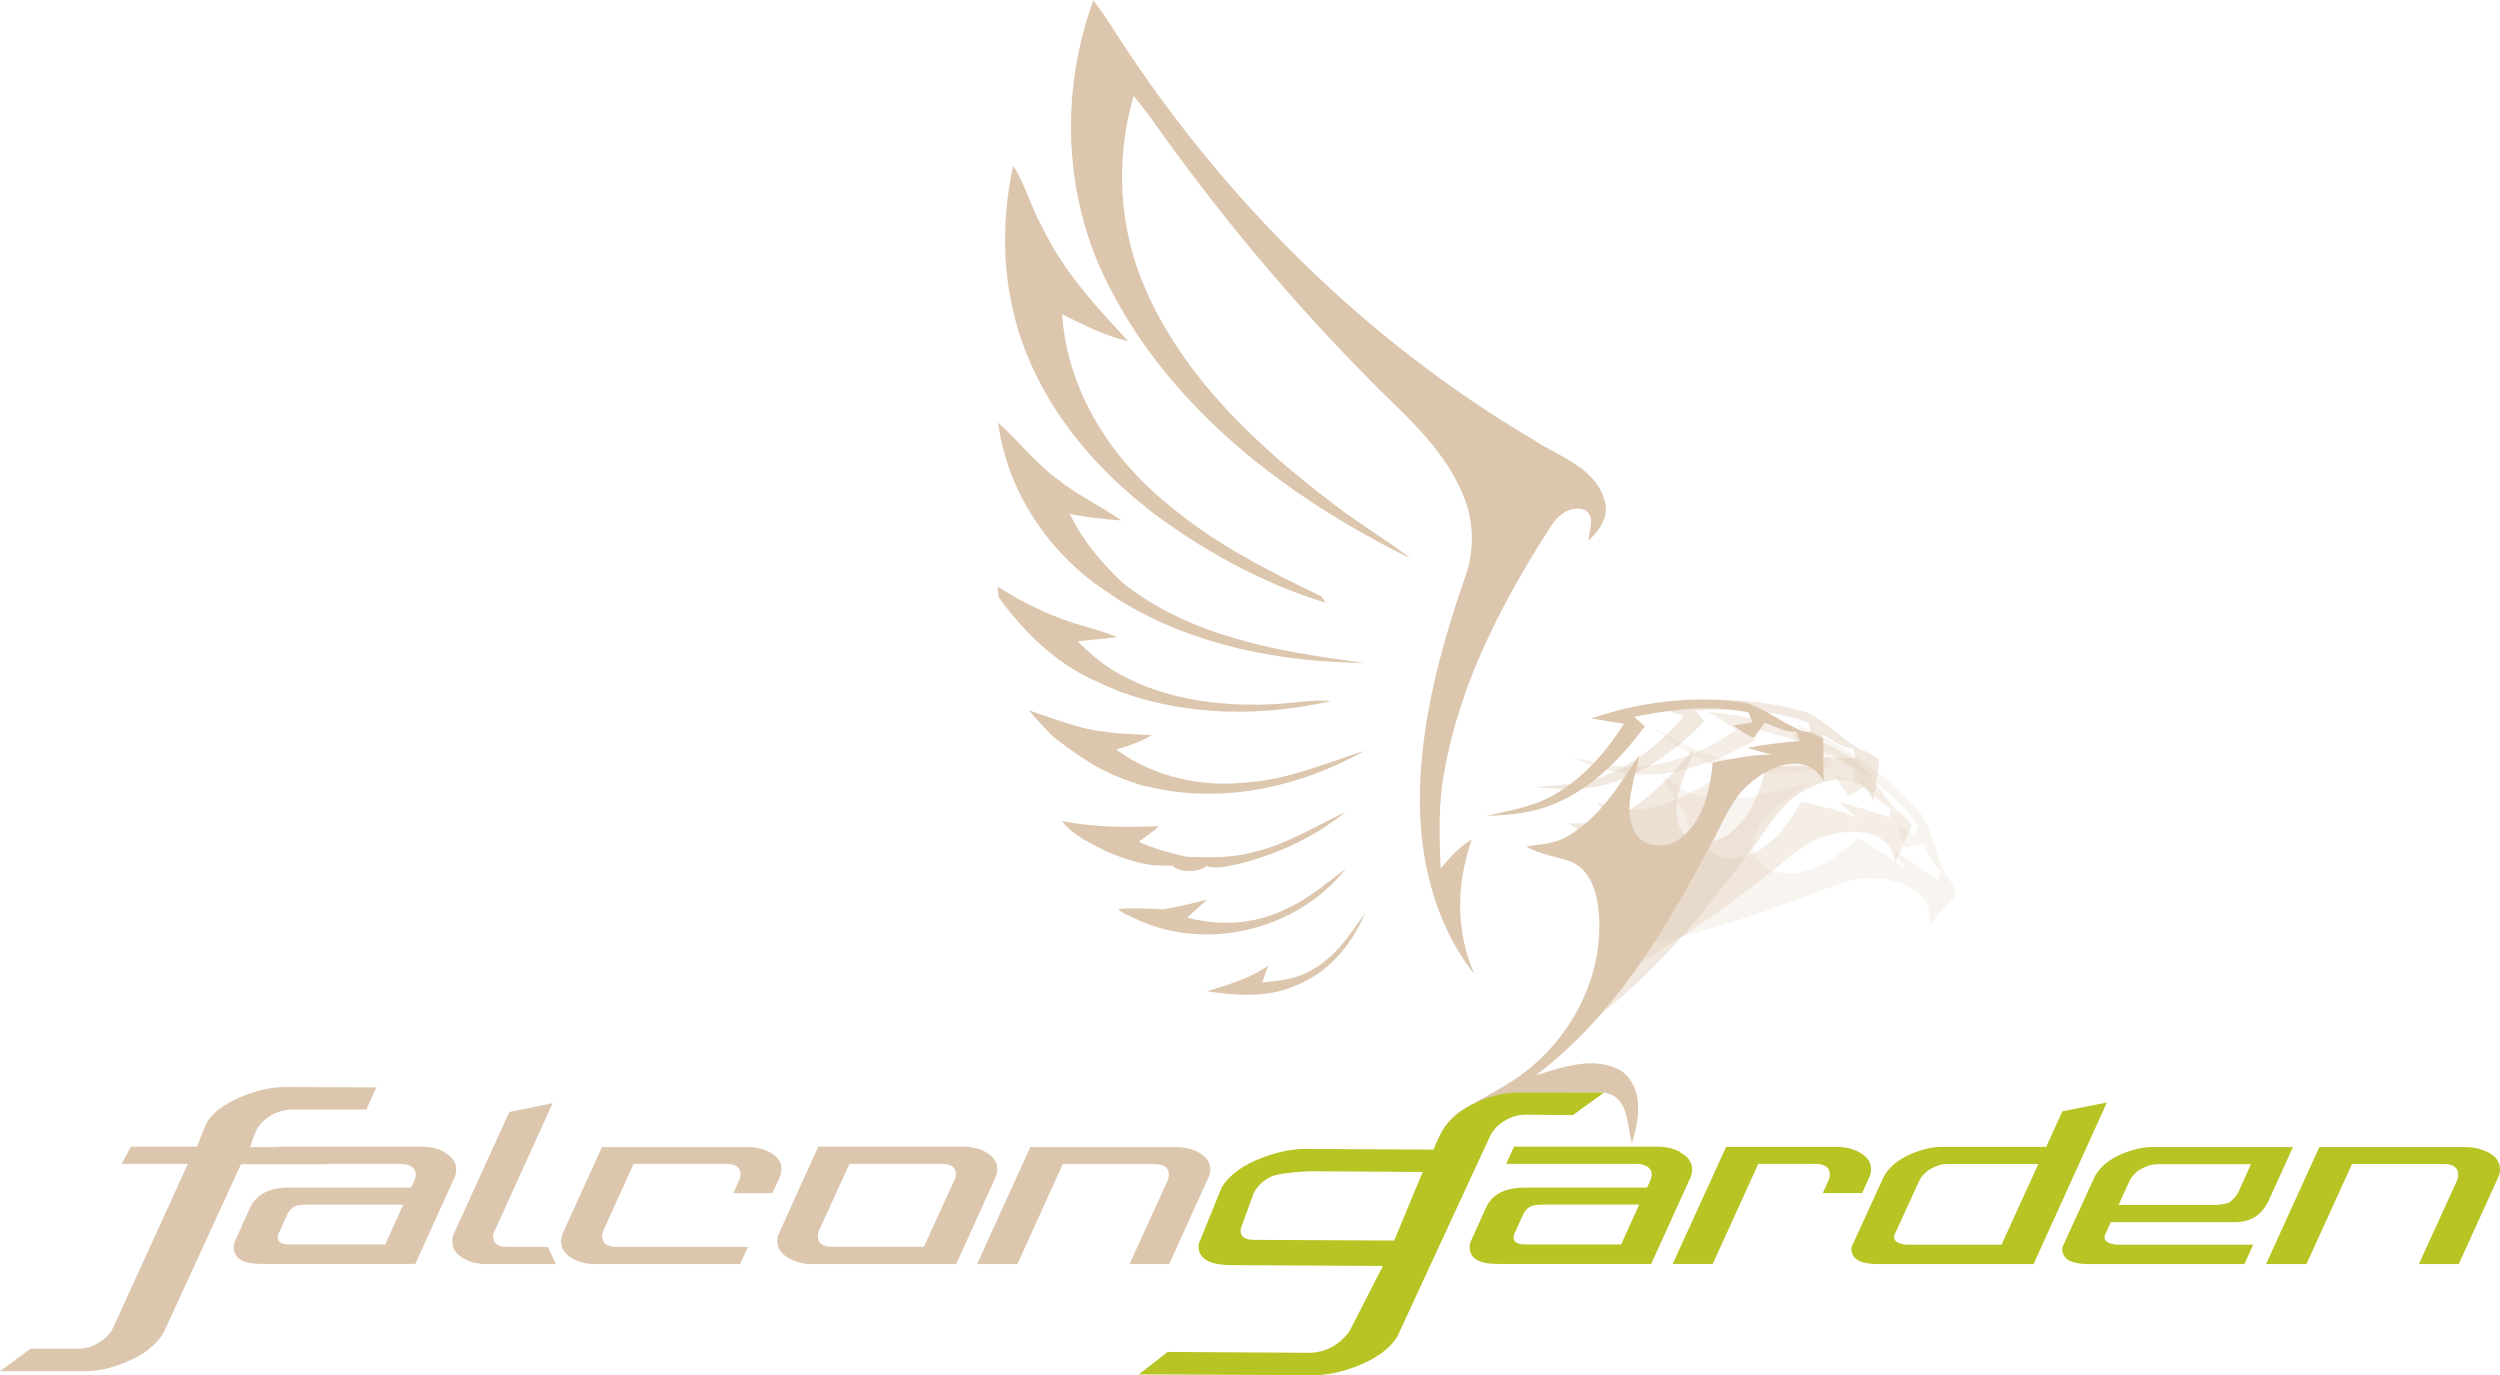 <?xml version="1.0" encoding="UTF-8"?>
<svg xmlns="http://www.w3.org/2000/svg" id="Layer_2" viewBox="0 0 145.44 80">
  <defs>
    <style>.cls-1{opacity:.2;}.cls-2{fill:#b7c424;}.cls-2,.cls-3{stroke-width:0px;}.cls-4{opacity:.4;}.cls-5{opacity:.3;}.cls-3{fill:#dcc7ae;}</style>
  </defs>
  <g id="Layer_1-2">
    <path class="cls-3" d="m82.61,46.04c-.1,3.75.81,7.66,3.17,10.65-1.1-2.49-1.07-5.31-.15-7.85-.73.41-1.29,1.05-1.82,1.69-.08-1.89-.14-3.79.22-5.66.91-5.15,3.37-9.87,6.18-14.23.39-.66,1.19-1.3,2-.96.64.39.21,1.18.21,1.76.65-.59,1.23-1.44.92-2.35-.54-1.9-2.63-2.51-4.12-3.5-9.8-5.78-18.07-14.02-24.23-23.55-.44-.69-.89-1.37-1.38-2.03-1.97,5.38-1.74,11.54.91,16.65,3.66,7.2,10.41,12.32,17.53,15.82-1.45-1.13-3.05-2.05-4.5-3.18-4.4-3.35-8.63-7.29-10.89-12.43-1.57-3.53-1.8-7.58-.71-11.28.86,1,1.58,2.11,2.36,3.16,3.88,5.29,8.18,10.27,12.88,14.84,1.57,1.52,3.1,3.18,3.94,5.23.64,1.52.65,3.27.09,4.81-1.4,4-2.51,8.16-2.62,12.42Z"></path>
    <path class="cls-3" d="m66.69,29.55c3.14,2.4,6.66,4.36,10.44,5.52l-.26-.38c-3.16-1.51-6.33-3.13-9.01-5.42-3.32-2.71-5.78-6.63-6.07-10.98,1.25.59,2.48,1.27,3.84,1.55-1.9-2.03-3.8-4.11-5.01-6.65-.65-1.14-.96-2.45-1.68-3.55-.54,2.53-.65,5.17-.15,7.72.89,4.91,4.04,9.14,7.9,12.17Z"></path>
    <path class="cls-3" d="m58.87,27.68c.97,2.46,2.65,4.62,4.75,6.21.21.15.42.3.64.45.3.2.6.4.9.6,4.24,2.6,9.31,3.59,14.23,3.62-4.92-.63-10.12-1.49-14.11-4.68-1.21-1.16-2.31-2.45-3.04-3.98.99.19,2,.31,3.01.38-1.21-.84-2.56-1.46-3.71-2.39-1.31-.94-2.27-2.25-3.48-3.3.05.26.14.78.18,1.04.17.69.37,1.37.62,2.04Z"></path>
    <path class="cls-3" d="m68.24,50.38c.29.39,1.62.39,1.92,0,.72.22,1.47-.04,2.18-.19,2.15-.57,4.2-1.54,5.93-2.95-1.77.84-3.46,1.91-5.4,2.34-1.25.36-2.55.28-3.83.27-.95-.22-1.9-.47-2.79-.88.4-.29.8-.58,1.18-.91-1.89.09-3.79.06-5.65-.29.67.87,1.73,1.32,2.68,1.81.87.34,1.77.67,2.7.76.27,0,.82.03,1.09.03Z"></path>
    <path class="cls-3" d="m63.59,39.55c.54.26,1.09.5,1.65.72,3.88,1.4,8.2,1.42,12.19.52-1.23-.12-2.44.17-3.66.19-3.11.11-6.36-.36-9.06-2.01-.74-.47-1.4-1.04-2.02-1.66.67-.08,1.35-.14,2.02-.21l.3-.03c-.6-.25-1.22-.43-1.83-.61-1.83-.5-3.57-1.32-5.16-2.35.03.22.06.43.08.65,1.45,1.98,3.25,3.76,5.5,4.8Z"></path>
    <path class="cls-3" d="m66.71,45.75c.11.02.32.07.42.09,4.17.91,8.57-.09,12.25-2.16-2.23.7-4.42,1.67-6.79,1.83-2.67.32-5.47-.31-7.65-1.9.71-.21,1.43-.46,2.07-.84-.8-.05-1.59-.06-2.38-.15-.49-.06-.99-.13-1.47-.24-1.13-.27-2.21-.69-3.31-1.06.45.53.93,1.05,1.43,1.54.72.58,1.48,1.1,2.26,1.59.98.58,2.06,1.01,3.16,1.31Z"></path>
    <path class="cls-3" d="m106.07,42.95c-.37-.14-.71-.39-1.12-.39-1.23-.43-2.23-1.37-3.5-1.7-2.98-.41-6.04-.04-8.88.94.63.11,1.27.2,1.9.3-1.05,1.69-2.43,3.24-4.19,4.21-1.17.65-2.51.84-3.8,1.16,1.18-.05,2.38-.14,3.5-.53,2.39-.84,4.25-2.7,5.71-4.69-.21-.18-.42-.37-.62-.55,2.19-.43,4.45-.73,6.65-.25.06.14.17.42.22.57-.27.05-.81.14-1.08.19.35.3.75.53,1.17.73.21-.3.43-.6.64-.9.6.22,1.19.57,1.85.53.05.13.15.4.2.53-1.02.09-2.04.21-3.05.4.45.16.91.27,1.37.4-1.15,0-2.27.24-3.4.46-.16,1.6-.53,3.4-1.9,4.42-.78.64-2.17.56-2.66-.41-.68-1.44.05-3,.28-4.45-1.16,1.77-2.31,3.68-4.21,4.75-.71.43-1.56.45-2.36.57.83.52,1.82.57,2.7.93,1.09.54,1.43,1.84,1.52,2.95.3,3.58-1.52,7.15-4.35,9.29-.69.55-2.23,1.39-2.23,1.39,0,0-.41.21-.64.37-1.31.61-1.85,1.4-2.32,2.5,2.49-1.56,5.15-3.12,8.33-3.11.17.02,1.32,0,1.52,0,1.39.24,1.3,1.64,1.61,2.95.46-1.35.7-3.18-.55-4.17-1.55-.96-3.44-.27-5.04.22,4.58-3.44,7.55-8.47,10.19-13.44.6-1.06,1.03-2.24,1.86-3.16,1.2-1.27,3.63-2.46,4.7-.51-.03-.52.01-1.96-.03-2.48Z"></path>
    <path class="cls-3" d="m78.29,50.54c-1.14.84-2.22,1.8-3.54,2.37-1.76.86-3.8.98-5.68.47.39-.35.78-.7,1.16-1.05-.85.23-1.7.42-2.56.57-.88-.05-1.75-.08-2.63-.02.22.2.46.34.73.43,4.16,2.16,9.63.88,12.52-2.76Z"></path>
    <path class="cls-3" d="m76.43,56.36c-.89.57-1.96.71-3,.79.12-.33.24-.66.36-.99-1.06.77-2.34,1.12-3.57,1.51,1.7.25,3.51.39,5.12-.32,1.89-.72,3.3-2.36,4.06-4.21-.84,1.19-1.67,2.48-2.97,3.22Z"></path>
    <g class="cls-4">
      <path class="cls-3" d="m96.12,41.06c2.95-.55,6.03-.47,8.92.36,1.21.51,2.06,1.58,3.21,2.19-.11-.02-.32-.05-.43-.06-.66-.05-1.19-.48-1.75-.79-.25.27-.51.53-.76.8-.39-.25-.75-.54-1.05-.89.27,0,.83-.02,1.1-.03-.03-.15-.1-.44-.13-.59-2.11-.8-4.39-.83-6.62-.72.18.21.36.42.54.64-1.74,1.76-3.85,3.33-6.34,3.81-1.17.22-2.37.13-3.54,0,1.32-.12,2.67-.11,3.93-.59,1.89-.7,3.48-2.03,4.76-3.55-.61-.2-1.23-.38-1.84-.58Z"></path>
      <path class="cls-3" d="m108.26,43.62c-.11-.02-.32-.05-.43-.06.03.14.09.42.12.56-1.03-.06-2.05-.09-3.08-.05.42.22.86.4,1.3.6-1.14-.17-2.29-.09-3.43-.04-.39,1.57-1.02,3.29-2.53,4.1-.87.52-2.23.24-2.57-.79-.46-1.52.48-2.96.92-4.37-1.4,1.58-2.83,3.3-4.85,4.09-.76.33-1.61.22-2.42.22.74.63,1.72.83,2.54,1.32,1,.69,1.15,2.02,1.08,3.14-.16,2.53-1.38,4.89-3.17,6.67.25.15.51.3.76.45,3.75-2.73,6.72-6.44,9.46-10.15.75-.96,1.35-2.06,2.3-2.85,1.37-1.09,3.95-1.9,4.73.18.05-.51.3-1.94.33-2.46-.34-.19-.65-.49-1.05-.55Z"></path>
    </g>
    <g class="cls-5">
      <path class="cls-3" d="m99.39,41.41c2.99.27,5.94,1.18,8.49,2.77,1.02.82,1.55,2.08,2.5,2.98-.1-.04-.3-.13-.4-.18-.62-.23-1.02-.79-1.47-1.24-.32.19-.63.38-.95.56-.3-.35-.57-.72-.77-1.14.27.07.8.2,1.07.27,0-.15.03-.45.03-.61-1.81-1.35-4-1.99-6.17-2.49.11.25.23.51.34.76-2.16,1.22-4.61,2.16-7.13,1.95-1.18-.1-2.31-.52-3.41-.95,1.3.24,2.61.62,3.94.5,2.01-.16,3.9-1.01,5.55-2.13-.54-.36-1.08-.7-1.61-1.05Z"></path>
      <path class="cls-3" d="m110.37,47.17c-.1-.04-.3-.13-.4-.18,0,.14-.03.43-.03.57-.97-.34-1.95-.64-2.95-.89.35.33.72.62,1.09.93-1.05-.48-2.18-.7-3.29-.97-.8,1.4-1.87,2.89-3.54,3.26-.98.27-2.21-.38-2.26-1.46-.03-1.59,1.27-2.72,2.07-3.95-1.78,1.14-3.61,2.41-5.78,2.62-.82.11-1.61-.23-2.39-.44.54.81,1.43,1.26,2.08,1.96.77.93.56,2.26.19,3.31-.42,1.19-1.09,2.26-1.91,3.2-.06.78-.43,1.57-.73,2.35,3.7-1.65,7.06-4.08,10.24-6.55.98-.72,1.85-1.62,2.98-2.12,1.62-.67,4.32-.76,4.5,1.45.19-.48.81-1.79.98-2.27-.28-.28-.49-.65-.86-.82Z"></path>
    </g>
    <g class="cls-1">
      <path class="cls-3" d="m104.52,42.15c2.76,1.17,5.3,2.93,7.25,5.22.72,1.09.84,2.46,1.47,3.6-.08-.07-.24-.22-.32-.29-.52-.41-.73-1.06-1.02-1.62-.36.08-.72.17-1.08.25-.18-.43-.33-.86-.39-1.32.23.14.7.44.94.58.06-.14.16-.43.21-.57-1.32-1.83-3.21-3.11-5.12-4.25.03.27.06.55.1.83-2.43.51-5.05.66-7.39-.31-1.1-.46-2.05-1.2-2.96-1.94,1.17.62,2.29,1.38,3.6,1.67,1.96.45,4.02.22,5.93-.34-.4-.5-.82-.99-1.22-1.49Z"></path>
      <path class="cls-3" d="m113.82,52.01c-.18-.35-.27-.77-.57-1.04-.08-.07-.24-.22-.32-.29-.05.13-.15.4-.21.53-.82-.61-1.67-1.2-2.54-1.74.23.42.5.81.76,1.21-.85-.77-1.86-1.33-2.84-1.92-1.19,1.09-2.66,2.19-4.37,2.03-1.01-.04-1.99-1.03-1.71-2.08.46-1.52,2.04-2.2,3.18-3.14-2.04.55-4.18,1.2-6.3.74-.82-.15-1.46-.71-2.14-1.15.27.94.98,1.64,1.39,2.5.45,1.13-.15,2.32-.83,3.21-1.04,1.38-2.46,2.43-4.04,3.11v1.36c3.97-.46,7.85-1.75,11.59-3.12,1.16-.39,2.26-.98,3.49-1.11,1.75-.15,4.34.59,3.85,2.75.32-.4,1.32-1.46,1.63-1.87Z"></path>
    </g>
    <path class="cls-3" d="m57.31,67.01c.47.24.71.58.71,1,0,.13-.03.28-.08.43l-2.31,5.1h-8.42c-.46,0-.89-.11-1.28-.32-.47-.25-.71-.59-.71-1.01,0-.17.03-.31.08-.42l2.3-5.08h8.45c.46,0,.89.1,1.26.29Zm-1.8,1.71c.07-.15.1-.29.1-.41,0-.4-.27-.6-.8-.6h-5.39l-1.75,3.82c-.06.13-.09.25-.09.38,0,.41.28.62.83.62h5.34l1.75-3.82Z"></path>
    <path class="cls-3" d="m69.69,67.02c.48.25.72.58.72,1,0,.17-.02.31-.08.42l-2.31,5.1h-2.31l2.2-4.82c.06-.13.09-.25.09-.38,0-.41-.28-.62-.85-.62h-5.32l-2.64,5.82h-2.35l3.1-6.81h8.45c.49,0,.93.1,1.32.29Z"></path>
    <path class="cls-3" d="m15.75,64.91c-.41.23-.7.54-.87.92-.17.38-.26.75-.33.9h5.04l-.53,1h-5.04l-4.48,9.76c-.42.73-1.15,1.31-2.2,1.75-.84.35-1.62.53-2.36.53H0l1.78-1.31h2.79c.42,0,.82-.12,1.21-.37.39-.24.67-.55.84-.93l4.31-9.45h-3.85l.53-1h3.85l.48-1.22c.32-.7,1.06-1.27,2.23-1.74.86-.34,1.66-.51,2.41-.51l5.32.02-.59,1.29h-4.31c-.43,0-.85.12-1.26.35Z"></path>
    <path class="cls-3" d="m25.83,67.03c.47.24.71.58.71,1.01,0,.14-.02.28-.08.43l-2.3,5.06h-8.94c-1.08,0-1.62-.32-1.62-.98,0-.13.02-.23.05-.3l.9-1.99c.36-.78,1.11-1.17,2.28-1.17h7.09l.18-.39c.06-.14.09-.26.09-.37,0-.21-.1-.37-.29-.48-.16-.09-.35-.14-.58-.14h-7.59l.46-1h8.37c.47,0,.9.1,1.29.3Zm-3.42,5.37l1.05-2.32h-5.39c-.4,0-.66.02-.8.06-.25.08-.45.26-.58.56l-.52,1.15c-.08.37.15.55.67.55h5.57Z"></path>
    <path class="cls-3" d="m28.79,71.55c-.07.15-.1.28-.1.38,0,.41.28.61.84.61h2.35l.46,1h-4.04c-.46,0-.89-.1-1.28-.3-.47-.25-.71-.59-.71-1.01,0-.13.02-.28.08-.43l3.24-7.11,2.52-.51-3.35,7.38Z"></path>
    <path class="cls-3" d="m43.51,72.55l-.46.99h-8.42c-.47,0-.9-.1-1.28-.3-.47-.25-.71-.59-.71-1.03,0-.13.03-.27.08-.42l2.3-5.06h8.46c.47,0,.9.1,1.28.29.46.24.7.57.7.99,0,.14-.02.28-.08.43l-.44.97h-2.28l.32-.7c.07-.15.1-.28.1-.39,0-.4-.28-.61-.83-.61h-5.39l-1.73,3.82c-.07.15-.1.28-.1.38,0,.42.28.63.85.63h7.65Z"></path>
    <path class="cls-2" d="m93.32,63.56l-1.81,1.31-2.78-.02c-.42,0-.82.12-1.21.36-.39.24-.67.54-.85.92l-5.39,11.65c-.46.71-1.25,1.28-2.37,1.71-.92.35-1.74.52-2.48.51l-10.18-.04,1.68-1.31,8.18.05c.97,0,1.76-.41,2.39-1.24l1.95-3.81-8.78-.05c-1.3,0-1.95-.37-1.94-1.1,0-.07,0-.12.02-.17l1.33-3.27c.46-.73,1.25-1.3,2.37-1.72.89-.33,1.72-.5,2.47-.5l7.47.04.5-1.07c.42-.72,1.14-1.3,2.14-1.74.81-.35,1.57-.52,2.3-.51h4.99Zm-10.54,4.62l-6.54-.04c-.47,0-1.86.11-2.31.32-.47.24-.81.56-1,.97l-.73,1.99s-.03.1-.03.16c0,.36.26.55.77.55l8.17.04,1.66-4Z"></path>
    <path class="cls-2" d="m97.73,67.03c.47.24.71.58.71,1.01,0,.14-.03.28-.08.43l-2.3,5.06h-8.94c-1.08,0-1.62-.32-1.62-.98,0-.13.02-.23.05-.3l.9-1.99c.35-.78,1.11-1.17,2.28-1.17h7.09l.18-.39c.06-.14.09-.26.09-.37,0-.21-.1-.37-.29-.48-.16-.09-.35-.14-.58-.14h-7.6l.46-1h8.37c.47,0,.9.1,1.29.3Zm-3.42,5.37l1.05-2.32h-5.39c-.4,0-.66.02-.8.06-.25.08-.45.26-.58.56l-.52,1.15c-.08.37.15.55.67.55h5.57Z"></path>
    <path class="cls-2" d="m108.13,67.02c.48.24.72.58.72,1,0,.14-.02.27-.08.42l-.44.97h-2.29l.32-.7c.06-.13.09-.25.09-.38,0-.41-.29-.62-.86-.62h-3.3l-2.65,5.82h-2.33l3.11-6.81h6.41c.48,0,.92.1,1.3.29Z"></path>
    <path class="cls-2" d="m118.3,73.54h-9.01c-1.11,0-1.63-.32-1.58-.98l1.89-4.13c.32-.56.86-1,1.63-1.32.62-.26,1.21-.39,1.76-.39h6.05l.94-2.07,2.59-.51-4.26,9.39Zm-1.86-1.13l2.14-4.69h-5.28c-.34,0-.66.09-.98.28-.32.19-.54.43-.68.72l-1.44,3.15c-.06.31.18.49.71.54h5.53Z"></path>
    <path class="cls-2" d="m122.44,71.87c-.06.31.17.49.7.54h7.94l-.51,1.13h-9.05c-1.08,0-1.6-.32-1.54-.98l1.9-4.15c.32-.56.86-.99,1.61-1.3.61-.25,1.19-.38,1.73-.38h8.18s-1.44,3.16-1.44,3.16c-.1.22-.25.44-.46.65-.35.37-.86.56-1.51.56h-7.19l-.35.77Zm2.12-3.87c-.32.19-.54.43-.68.72l-.63,1.38h5.53c.39,0,.7-.06.94-.16.25-.22.43-.43.52-.63l.71-1.58h-5.42c-.33,0-.65.09-.97.28Z"></path>
    <path class="cls-2" d="m144.72,67.02c.48.24.72.58.72,1,0,.17-.03.31-.08.42l-2.32,5.1h-2.32l2.2-4.82c.06-.13.09-.25.09-.38,0-.41-.28-.62-.85-.62h-5.33l-2.65,5.82h-2.35l3.1-6.81h8.46c.49,0,.93.1,1.32.29Z"></path>
  </g>
</svg>
